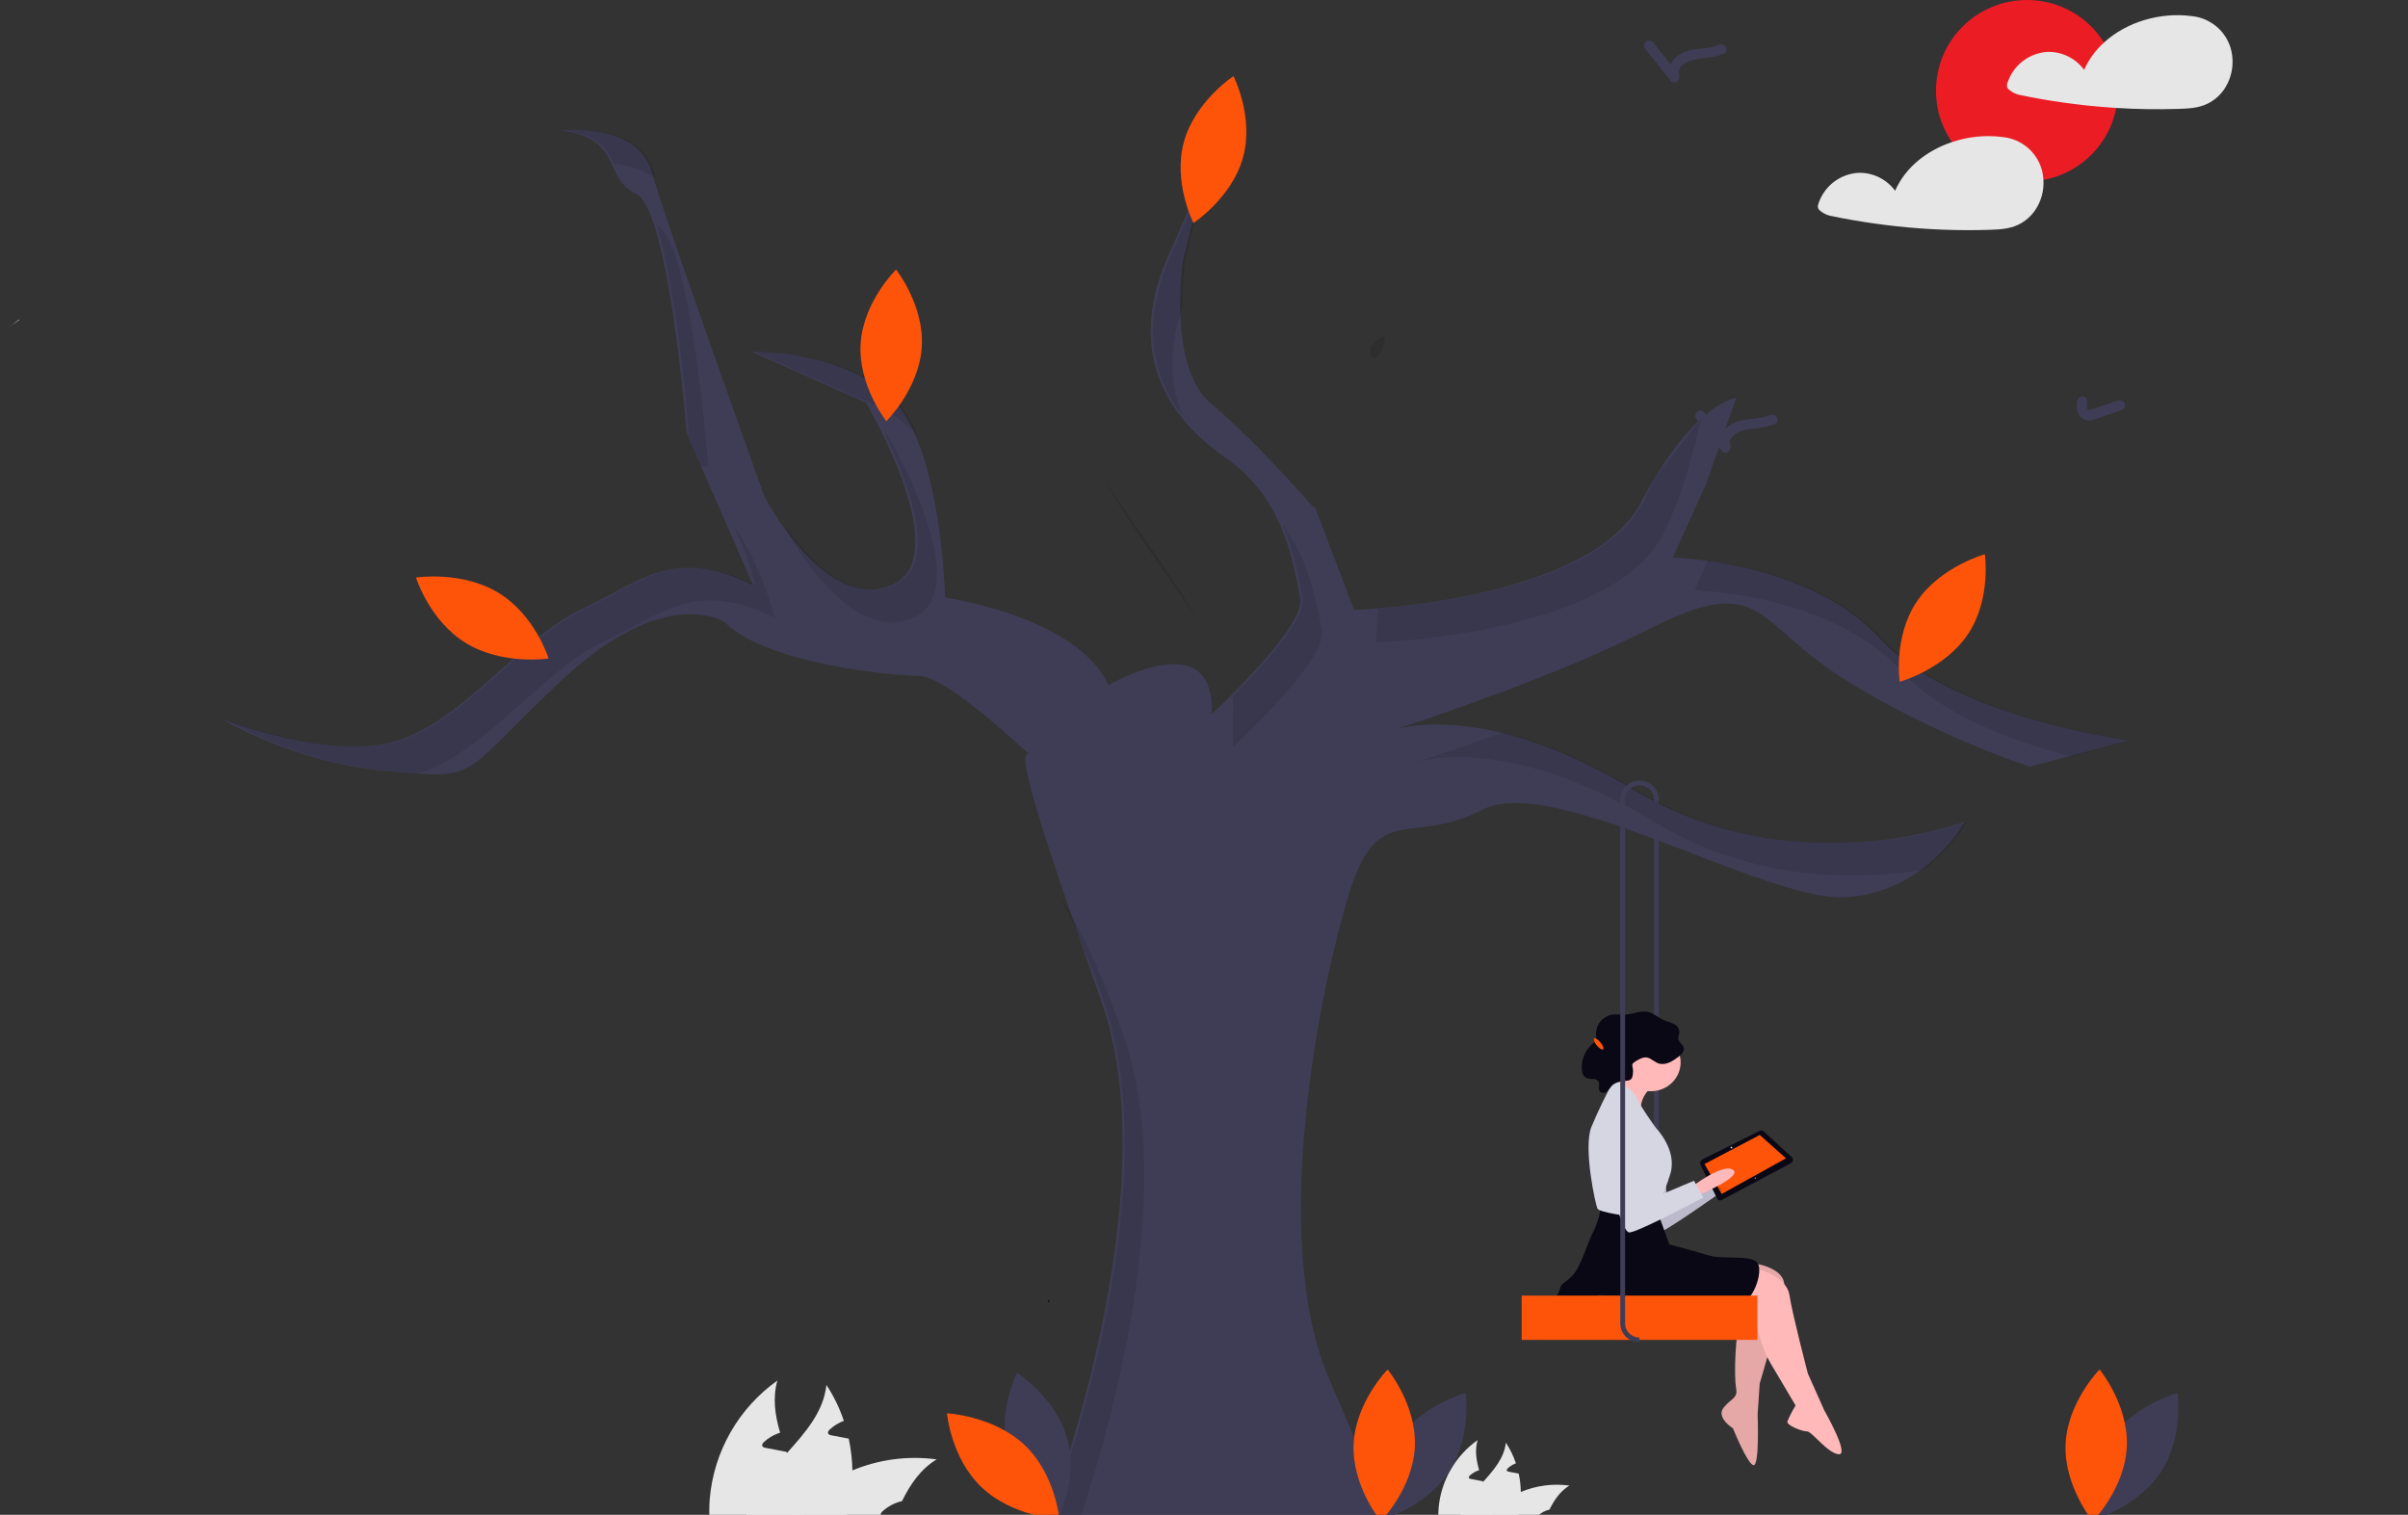 <svg xmlns="http://www.w3.org/2000/svg" width="213" height="134" viewBox="0 0 213 134" fill="none"><rect x="0" y="0" width="213" height="134" fill="#333333" stroke="none"/><g clip-path="url(#clip0_275_322)"><path d="M134.527 131.977C134.545 132.825 134.428 133.67 134.179 134.482C134.171 134.511 134.16 134.541 134.15 134.57H129.033C129.106 134.211 129.222 133.862 129.379 133.53C129.805 132.629 130.5 131.858 131.187 131.091C132.132 130.036 133.055 128.989 133.2 127.616C133.575 128.186 133.874 128.802 134.09 129.448C133.825 129.546 133.583 129.694 133.376 129.885C133.318 129.939 133.257 130.017 133.287 130.092C133.315 130.154 133.391 130.175 133.459 130.189C133.622 130.22 133.786 130.251 133.949 130.281C134.078 130.307 134.208 130.331 134.338 130.356C134.453 130.889 134.515 131.432 134.525 131.978L134.527 131.977Z" fill="#E6E6E6"></path><path d="M138.825 131.415C138.004 131.912 137.483 132.682 137.057 133.544C136.686 133.628 136.344 133.807 136.065 134.064C136.005 134.117 135.945 134.195 135.976 134.271C136.002 134.333 136.08 134.353 136.148 134.368C136.31 134.399 136.475 134.43 136.636 134.46C136.621 134.496 136.605 134.534 136.59 134.571H131.167C131.413 134.24 131.686 133.929 131.982 133.642C132.046 133.577 132.112 133.517 132.18 133.455C132.871 132.832 133.665 132.333 134.526 131.979C135.883 131.412 137.367 131.218 138.825 131.415Z" fill="#E6E6E6"></path><path d="M132.071 134.57H127.243C127.216 134.184 127.219 133.797 127.25 133.412C127.354 132.22 127.717 131.064 128.312 130.025C128.908 128.986 129.723 128.088 130.7 127.393C130.449 128.283 130.578 129.166 130.839 130.053C130.802 130.066 130.766 130.076 130.733 130.09C130.468 130.187 130.226 130.336 130.018 130.527C129.961 130.58 129.9 130.658 129.93 130.734C129.956 130.796 130.034 130.816 130.102 130.831C130.265 130.862 130.429 130.893 130.59 130.922C130.721 130.949 130.851 130.973 130.981 130.999C131.042 131.009 131.103 131.021 131.164 131.033C131.173 131.054 131.178 131.073 131.186 131.092C131.522 131.919 131.789 132.771 131.982 133.642C132.021 133.858 132.048 134.076 132.062 134.295C132.068 134.386 132.071 134.478 132.071 134.57Z" fill="#E6E6E6"></path><path d="M75.399 130.074C75.43 131.545 75.227 133.01 74.797 134.417C74.782 134.468 74.764 134.519 74.746 134.57H65.874C66.001 133.947 66.202 133.342 66.474 132.767C67.212 131.204 68.417 129.867 69.608 128.539C71.248 126.709 72.847 124.894 73.101 122.514C73.75 123.502 74.269 124.569 74.643 125.69C74.185 125.86 73.764 126.117 73.405 126.448C73.305 126.541 73.2 126.675 73.251 126.805C73.299 126.914 73.432 126.95 73.549 126.974C73.833 127.028 74.116 127.082 74.399 127.133C74.622 127.178 74.848 127.22 75.074 127.262C75.273 128.187 75.382 129.129 75.4 130.075L75.399 130.074Z" fill="#E6E6E6"></path><path d="M82.851 129.101C81.429 129.964 80.525 131.298 79.787 132.791C79.144 132.938 78.551 133.248 78.066 133.693C77.964 133.786 77.859 133.921 77.912 134.051C77.958 134.159 78.093 134.196 78.211 134.219C78.491 134.273 78.777 134.327 79.057 134.378C79.03 134.44 79.003 134.507 78.976 134.57H69.574C70.001 133.996 70.474 133.458 70.988 132.96C71.099 132.849 71.214 132.743 71.331 132.635C72.53 131.555 73.906 130.689 75.399 130.075C77.752 129.094 80.325 128.758 82.851 129.101Z" fill="#E6E6E6"></path><path d="M71.141 134.57H62.771C62.725 133.901 62.729 133.23 62.783 132.562C62.964 130.494 63.593 128.491 64.625 126.689C65.658 124.887 67.07 123.33 68.764 122.125C68.33 123.667 68.553 125.199 69.005 126.738C68.943 126.759 68.879 126.777 68.822 126.8C68.363 126.969 67.942 127.227 67.583 127.557C67.484 127.65 67.378 127.785 67.43 127.915C67.475 128.023 67.61 128.06 67.728 128.083C68.011 128.137 68.294 128.191 68.574 128.242C68.8 128.287 69.026 128.33 69.252 128.375C69.358 128.393 69.463 128.414 69.569 128.435C69.584 128.471 69.593 128.504 69.608 128.537C70.138 129.994 70.717 131.464 70.988 132.957C71.055 133.332 71.102 133.71 71.127 134.09C71.136 134.251 71.141 134.41 71.141 134.57Z" fill="#E6E6E6"></path><path d="M1.652 28.278L0.564 29.16C0.932 28.852 1.315 28.562 1.708 28.288L1.652 28.278Z" fill="#F2F2F2"></path><path d="M92.861 114.917L92.653 115.165L92.766 115.203L92.861 114.917Z" fill="#090814"></path><path d="M179.294 16.047C183.737 16.047 187.34 12.455 187.34 8.024C187.34 3.592 183.737 0 179.294 0C174.85 0 171.248 3.592 171.248 8.024C171.248 12.455 174.85 16.047 179.294 16.047Z" fill="#EC1C24"></path><path d="M197.302 4.224C197.075 3.483 196.635 2.823 196.037 2.327C195.439 1.831 194.709 1.52 193.936 1.433C193.918 1.431 193.9 1.431 193.882 1.433C193.86 1.426 193.838 1.421 193.815 1.418C191.121 1.069 188.126 1.916 186.11 3.762C185.362 4.436 184.763 5.259 184.353 6.178C183.98 5.669 183.487 5.258 182.918 4.982C182.35 4.705 181.722 4.571 181.09 4.591C180.274 4.645 179.495 4.948 178.859 5.46C178.223 5.971 177.76 6.666 177.534 7.449C177.509 7.544 177.516 7.646 177.554 7.737C177.591 7.829 177.657 7.906 177.742 7.957C177.984 8.163 178.272 8.309 178.582 8.383C179.248 8.524 179.92 8.654 180.592 8.771C181.906 8.999 183.227 9.185 184.555 9.327C185.432 9.42 186.31 9.494 187.191 9.549C189.011 9.663 190.84 9.69 192.663 9.633C193.567 9.603 194.435 9.573 195.261 9.176C195.863 8.881 196.377 8.435 196.752 7.881C197.106 7.349 197.339 6.745 197.434 6.114C197.529 5.482 197.484 4.837 197.302 4.224Z" fill="#E6E6E6"></path><path d="M180.75 15.914C180.734 15.578 180.678 15.245 180.581 14.922C180.353 14.18 179.913 13.521 179.314 13.025C178.716 12.529 177.985 12.218 177.212 12.13C177.195 12.129 177.178 12.129 177.161 12.13C177.138 12.124 177.115 12.119 177.091 12.115C175.6 11.933 174.087 12.088 172.665 12.569C170.477 13.299 168.558 14.772 167.632 16.875C167.258 16.365 166.765 15.954 166.196 15.678C165.627 15.402 164.999 15.268 164.366 15.288C163.55 15.342 162.771 15.645 162.135 16.156C161.499 16.668 161.036 17.362 160.81 18.146C160.787 18.241 160.794 18.342 160.832 18.433C160.869 18.524 160.934 18.601 161.018 18.653C161.261 18.86 161.549 19.006 161.858 19.08C162.527 19.221 163.196 19.351 163.872 19.468C165.186 19.696 166.506 19.881 167.832 20.024C170.525 20.312 173.236 20.415 175.944 20.33C176.845 20.3 177.715 20.27 178.541 19.873C179.142 19.578 179.655 19.132 180.03 18.578C180.558 17.793 180.811 16.856 180.75 15.913L180.75 15.914Z" fill="#E6E6E6"></path><path d="M183.736 35.52C183.64 35.938 183.707 36.377 183.925 36.748C184.052 36.936 184.238 37.076 184.454 37.148C184.67 37.219 184.904 37.216 185.118 37.141C185.961 36.88 186.792 36.574 187.628 36.291C187.742 36.257 187.839 36.18 187.898 36.077C187.956 35.974 187.973 35.852 187.944 35.736C187.911 35.622 187.834 35.525 187.73 35.466C187.626 35.407 187.504 35.391 187.388 35.422L185.3 36.129C185.142 36.183 184.985 36.243 184.825 36.287C184.808 36.292 184.747 36.305 184.75 36.305C184.758 36.305 184.805 36.309 184.753 36.305C184.723 36.296 184.723 36.298 184.753 36.311L184.713 36.289C184.749 36.319 184.708 36.285 184.696 36.272C184.683 36.259 184.652 36.216 184.677 36.253C184.659 36.226 184.643 36.199 184.63 36.17C184.652 36.218 184.611 36.098 184.608 36.081C184.591 35.893 184.602 35.704 184.64 35.519C184.639 35.4 184.591 35.285 184.507 35.201C184.422 35.117 184.307 35.069 184.188 35.068C184.069 35.071 183.955 35.12 183.871 35.204C183.787 35.288 183.739 35.401 183.736 35.52Z" fill="#3F3D56"></path><path d="M150.083 37.103L152.31 39.904C152.594 40.261 153.202 39.875 153.066 39.466C152.788 38.629 153.747 38.163 154.409 38.025C155.286 37.842 156.167 37.872 157 37.496C157.529 37.257 157.07 36.479 156.544 36.717C155.569 37.157 154.433 36.956 153.446 37.384C152.564 37.766 151.867 38.721 152.194 39.705L152.949 39.267L150.721 36.465C150.636 36.382 150.522 36.335 150.402 36.335C150.282 36.335 150.168 36.382 150.082 36.465C150 36.551 149.954 36.665 149.954 36.784C149.954 36.903 150 37.017 150.082 37.103L150.083 37.103Z" fill="#3F3D56"></path><path d="M145.562 4.349L147.79 7.15C148.074 7.506 148.681 7.12 148.546 6.711C148.268 5.875 149.226 5.408 149.888 5.271C150.766 5.088 151.647 5.117 152.48 4.741C153.009 4.502 152.55 3.725 152.023 3.963C151.049 4.403 149.913 4.201 148.926 4.629C148.044 5.012 147.347 5.966 147.673 6.951L148.429 6.512L146.201 3.711C146.116 3.627 146.001 3.58 145.882 3.58C145.762 3.58 145.647 3.627 145.562 3.711C145.48 3.797 145.434 3.911 145.434 4.03C145.434 4.148 145.48 4.263 145.562 4.348L145.562 4.349Z" fill="#3F3D56"></path><path d="M146.726 115.818H146.301V70.7C146.301 70.516 146.259 70.334 146.178 70.168C146.096 70.002 145.977 69.856 145.83 69.74L146.099 69.421C146.295 69.575 146.454 69.77 146.562 69.991C146.671 70.213 146.727 70.455 146.726 70.7V115.818Z" fill="#3F3D56"></path><path d="M103.381 0.033C103.491 0.277 103.574 0.531 103.627 0.792C103.507 0.394 103.413 0.124 103.381 0.033Z" fill="#3F3D56"></path><path d="M107.156 12.638C107.101 13.085 106.995 13.525 106.839 13.949L107.156 12.638Z" fill="#3F3D56"></path><path d="M146.003 55.584C137.636 59.81 126.689 63.459 123.411 64.517C125.911 63.886 133.187 63.036 144.461 69.852C158.626 78.414 173.772 72.705 173.772 72.705C173.772 72.705 170.407 78.958 163.253 79.364C156.1 79.77 137.448 68.357 131.14 71.619C124.831 74.88 121.882 70.804 119.357 78.958C116.832 87.113 112.205 109.398 117.534 121.901L122.862 134.403H92.57C92.57 134.403 103.51 106.136 97.478 88.743C94.102 79.001 89.438 66.055 91.027 66.726C91.027 66.726 83.734 59.795 81.351 59.795C78.969 59.795 67.746 58.709 64.101 55.039C64.101 55.039 58.912 51.506 49.654 60.204C40.397 68.901 42.642 68.902 34.368 68.221C26.224 67.551 19.843 63.723 19.645 63.603C19.882 63.696 29.393 67.38 35.208 65.504C41.099 63.601 46.148 56.398 51.338 53.953C56.527 51.508 59.612 48.244 66.624 51.778L62.003 41.22L60.737 38.328L60.735 38.324C60.735 38.324 59.191 18.483 56.246 17.124C53.302 15.765 55.125 12.233 49.655 11.552C49.655 11.552 56.386 10.736 57.648 15.221C58.911 19.706 67.607 43.896 67.607 43.896C67.607 43.896 72.935 54.223 78.826 51.778C84.717 49.333 76.581 35.606 76.581 35.606L66.485 31.12C66.485 31.12 74.059 30.848 78.687 35.062C83.314 39.276 83.595 52.864 83.595 52.864C83.595 52.864 95.235 54.495 98.042 60.612C98.042 60.612 107.577 55.039 107.158 63.193C107.158 63.193 115.573 55.447 115.011 52.864C114.449 50.281 113.749 44.166 108.42 40.498C103.09 36.831 99.584 30.984 103.372 22.558C105.502 17.819 106.434 15.273 106.842 13.951L104.631 23.102C104.631 23.102 103.229 32.479 107.157 35.74C107.168 35.749 107.176 35.757 107.186 35.765C111.107 39.031 116.271 44.983 116.271 44.983L116.256 44.721L119.776 53.953C119.776 53.953 140.533 53.272 145.16 44.438C149.786 35.604 153.576 35.198 153.576 35.198L150.911 42.808L147.967 49.33C147.967 49.33 160.028 49.602 166.338 56.533C172.648 63.464 188.357 65.503 188.357 65.503L179.523 67.812C179.523 67.812 171.107 65.095 163.114 60.067C155.12 55.038 155.96 50.555 146.003 55.584Z" fill="#3F3D56"></path><path opacity="0.1" d="M150.474 37.041C149.587 40.847 148.542 44.523 147.074 47.325C142.447 56.159 121.69 56.839 121.69 56.839C121.69 56.839 121.788 55.672 121.937 53.831C127.207 53.409 141.613 51.615 145.372 44.438C145.717 43.783 146.036 43.078 146.338 42.335L150.474 37.041Z" fill="black"></path><path opacity="0.1" d="M121.19 30.709C121.159 34.055 124.152 27.589 121.19 30.709V30.709Z" fill="black"></path><path opacity="0.1" d="M109.07 63.089V66.079C109.07 66.079 117.485 58.333 116.924 55.751C116.495 53.776 115.981 49.735 113.381 46.303C114.553 48.897 114.91 51.428 115.222 52.865C115.624 54.717 111.411 59.223 108.995 61.625C109.08 62.109 109.105 62.6 109.07 63.089Z" fill="black"></path><path opacity="0.1" d="M97.781 42.572C97.848 42.71 97.917 42.845 97.99 42.976C100.14 46.847 103.382 50.96 105.808 54.739C103.849 50.997 100.437 46.718 97.781 42.572Z" fill="black"></path><path opacity="0.1" d="M144.672 69.852C140.06 67.063 136.114 65.558 132.894 64.796C129.515 66.028 126.734 66.948 125.335 67.399C127.845 66.769 135.116 65.933 146.375 72.738C155.208 78.077 164.423 77.867 170.109 76.952C171.681 75.802 172.999 74.358 173.984 72.705C173.984 72.705 158.838 78.413 144.672 69.852Z" fill="black"></path><path opacity="0.1" d="M104.62 36.786C103.488 34.101 103.302 30.906 104.602 27.162C104.585 25.805 104.666 24.449 104.844 23.103L107.052 13.949C106.646 15.27 105.713 17.816 103.581 22.56C100.883 28.565 101.89 33.257 104.62 36.786Z" fill="black"></path><path opacity="0.1" d="M166.551 56.534C162.174 51.727 155.034 50.124 151.066 49.592L149.881 52.217C149.881 52.217 161.942 52.489 168.253 59.42C171.753 63.263 178.141 65.602 183.139 66.923L188.569 65.503C188.569 65.503 172.862 63.465 166.551 56.534Z" fill="black"></path><path opacity="0.1" d="M80.74 54.664C86.629 52.218 78.497 38.492 78.497 38.492L78.274 38.393C80.302 42.539 83.243 50.031 79.038 51.778C75.104 53.411 71.421 49.346 69.407 46.467L69.52 46.782C69.52 46.782 74.852 57.11 80.74 54.664Z" fill="black"></path><path opacity="0.1" d="M107.052 13.949C107.207 13.525 107.313 13.085 107.368 12.639L107.052 13.949Z" fill="black"></path><path opacity="0.1" d="M37.038 68.415C37.067 68.407 37.096 68.398 37.123 68.389C43.012 66.487 48.062 59.284 53.252 56.838C58.443 54.392 61.527 51.132 68.539 54.664C68.539 54.664 67.312 49.798 64.935 46.601C65.722 48.27 66.359 50.002 66.837 51.777C59.825 48.244 56.739 51.506 51.55 53.952C46.361 56.398 41.312 63.6 35.421 65.503C29.529 67.406 19.854 63.6 19.854 63.6C19.854 63.6 26.305 67.542 34.579 68.221C35.526 68.3 36.334 68.367 37.038 68.415Z" fill="black"></path><path opacity="0.1" d="M62.651 41.209C62.651 41.209 62.422 41.214 62.005 41.22L60.739 38.328C60.877 38.326 60.949 38.323 60.949 38.323C60.949 38.323 59.975 25.809 58.099 19.977C58.122 19.988 58.141 20 58.163 20.01C61.107 21.369 62.651 41.209 62.651 41.209Z" fill="black"></path><path opacity="0.1" d="M95.508 134.404C98.078 126.771 104.258 105.663 99.392 91.628C97.291 85.567 95.343 81.702 93.697 79.237C95.266 82.306 96.601 85.483 97.69 88.742C103.721 106.136 92.781 134.404 92.781 134.404H95.508Z" fill="black"></path><path opacity="0.1" d="M54.977 15.804C55.136 16.066 55.33 16.306 55.553 16.519C55.389 16.261 55.196 16.021 54.977 15.804Z" fill="black"></path><path opacity="0.1" d="M80.6 37.947C80.817 38.145 81.021 38.358 81.21 38.582C80.595 37.151 79.837 35.913 78.9 35.061C74.272 30.848 66.698 31.119 66.698 31.119L76.196 35.338C77.823 35.926 79.318 36.812 80.6 37.947Z" fill="black"></path><path opacity="0.1" d="M103.837 0.782C103.78 0.513 103.695 0.251 103.581 0C103.581 0 103.689 0.293 103.837 0.782Z" fill="black"></path><path opacity="0.1" d="M54.301 14.468C55.538 14.615 56.959 14.982 58.044 15.834C57.973 15.602 57.911 15.395 57.862 15.22C56.6 10.736 49.868 11.551 49.868 11.551C52.91 11.929 53.696 13.19 54.301 14.468Z" fill="black"></path><path d="M186.554 127.421C184.462 130.529 185.036 134.483 185.036 134.483C185.036 134.483 189 133.396 191.092 130.288C193.183 127.18 192.61 123.227 192.61 123.227C192.61 123.227 188.646 124.313 186.554 127.421Z" fill="#3F3D56"></path><path d="M188.126 127.97C187.96 131.677 185.12 134.569 185.12 134.569C185.12 134.569 182.549 131.451 182.713 127.744C182.876 124.037 185.718 121.145 185.718 121.145C185.718 121.145 188.291 124.263 188.126 127.97Z" fill="#FE540A"></path><path d="M151.286 104.513C151.286 104.513 153.694 102.067 154.678 102.558C155.662 103.05 151.846 105.238 151.846 105.238L151.286 104.513Z" fill="#FFB9B9"></path><path opacity="0.1" d="M151.286 104.513C151.286 104.513 153.694 102.067 154.678 102.558C155.662 103.05 151.846 105.238 151.846 105.238L151.286 104.513Z" fill="black"></path><path d="M143.944 99.171C143.944 99.171 143.059 100.708 143.291 102.365C143.522 104.021 145.64 109.336 146.359 109.242C147.078 109.148 152.41 105.34 152.41 105.34L151.394 103.965L147.499 106.251C147.499 106.251 146.905 98.073 143.944 99.171Z" fill="#D0CDE1"></path><path d="M158.386 102.912L152.315 106.144C152.28 106.166 152.24 106.181 152.198 106.187C152.156 106.193 152.114 106.19 152.073 106.179C152.033 106.167 151.995 106.147 151.964 106.12C151.932 106.093 151.907 106.06 151.89 106.022L150.4 103.01C150.372 102.924 150.376 102.831 150.413 102.748C150.45 102.665 150.516 102.598 150.599 102.558L155.64 100.04C155.703 100.004 155.776 99.991 155.847 100.004C155.919 100.018 155.982 100.056 156.026 100.111L158.544 102.41C158.569 102.453 158.585 102.5 158.59 102.549C158.595 102.598 158.591 102.648 158.576 102.694C158.561 102.741 158.536 102.785 158.503 102.822C158.47 102.86 158.43 102.89 158.385 102.912H158.386Z" fill="#090814"></path><path d="M157.981 102.467L152.288 105.62L150.773 102.974L155.657 100.401L157.981 102.467Z" fill="#FE540A"></path><path d="M153.206 101.556C153.236 101.521 153.235 101.474 153.205 101.449C153.175 101.425 153.126 101.433 153.097 101.467C153.067 101.502 153.067 101.549 153.098 101.574C153.128 101.598 153.177 101.59 153.206 101.556Z" fill="#F2F2F2"></path><path d="M155.3 104.248C155.32 104.225 155.319 104.193 155.299 104.177C155.279 104.16 155.247 104.166 155.227 104.189C155.207 104.212 155.208 104.243 155.228 104.26C155.248 104.276 155.28 104.27 155.3 104.248Z" fill="#F2F2F2"></path><path opacity="0.1" d="M143.944 99.171C143.944 99.171 143.059 100.708 143.291 102.365C143.522 104.021 145.64 109.336 146.359 109.242C147.078 109.148 152.41 105.34 152.41 105.34L151.394 103.965L147.499 106.251C147.499 106.251 146.905 98.073 143.944 99.171Z" fill="black"></path><path d="M149.66 104.98C149.66 104.98 152.384 102.869 153.292 103.484C154.2 104.1 150.114 105.772 150.114 105.772L149.66 104.98Z" fill="#FFB9B9"></path><path d="M146.028 96.532C147.483 96.532 148.661 95.39 148.661 93.981C148.661 92.572 147.483 91.43 146.028 91.43C144.574 91.43 143.396 92.572 143.396 93.981C143.396 95.39 144.574 96.532 146.028 96.532Z" fill="#FFB9B9"></path><path d="M155.106 111.752C155.106 111.752 157.92 112.104 157.83 113.776C157.74 115.448 155.651 122.397 155.651 122.397L155.47 125.124C155.47 125.124 155.651 129.698 155.106 129.61C154.562 129.522 153.291 126.355 153.291 126.355C153.291 126.355 151.747 125.387 152.474 124.508C153.2 123.628 153.745 123.716 153.563 122.748C153.382 121.781 153.472 117.734 154.017 116.502C154.562 115.27 154.879 114.59 154.879 114.59L153.11 114.478L155.106 111.752Z" fill="#FFB9B9"></path><path opacity="0.1" d="M155.106 111.752C155.106 111.752 157.92 112.104 157.83 113.776C157.74 115.448 155.651 122.397 155.651 122.397L155.47 125.124C155.47 125.124 155.651 129.698 155.106 129.61C154.562 129.522 153.291 126.355 153.291 126.355C153.291 126.355 151.747 125.387 152.474 124.508C153.2 123.628 153.745 123.716 153.563 122.748C153.382 121.781 153.472 117.734 154.017 116.502C154.562 115.27 154.879 114.59 154.879 114.59L153.11 114.478L155.106 111.752Z" fill="black"></path><path d="M155.289 112.193C155.289 112.193 158.013 112.809 158.285 114.568C158.557 116.328 159.919 121.518 159.919 121.518L161.372 124.774C161.372 124.774 163.642 128.733 162.643 128.645C161.644 128.557 160.282 126.621 159.829 126.621C159.376 126.621 158.013 126.093 158.104 125.741C158.308 125.254 158.551 124.784 158.829 124.333L156.633 120.626C156.209 119.91 155.888 119.141 155.68 118.341C155.462 117.594 155.301 116.833 155.198 116.064C155.198 115.448 153.382 115.184 153.382 115.184L155.289 112.193Z" fill="#FFB9B9"></path><path d="M146.391 106.562L147.662 110.081C147.662 110.081 149.659 110.609 151.112 111.049C152.565 111.489 155.29 110.873 155.561 111.929C155.832 112.985 155.016 114.832 154.199 115.272C153.382 115.712 152.928 116.152 150.295 115.448C147.662 114.744 141.397 114.568 141.397 114.568C140.79 114.921 140.106 115.132 139.4 115.184C138.219 115.272 137.947 115.36 137.584 115.096C137.221 114.832 137.766 114.832 137.947 114.128C138.129 113.424 138.22 113.688 139.037 112.897C139.854 112.105 140.49 109.729 140.943 108.938C141.397 108.146 141.669 106.562 141.669 106.562L146.391 106.562Z" fill="#090814"></path><path d="M146.209 96.093C145.879 96.326 145.609 96.63 145.42 96.981C145.231 97.332 145.128 97.721 145.119 98.117C145.119 99.437 142.396 96.709 142.396 96.709C142.396 96.709 143.848 94.95 143.848 94.422C143.848 93.894 146.209 96.093 146.209 96.093Z" fill="#FFB9B9"></path><path d="M142.759 95.565C142.759 95.565 144.393 96.181 144.757 97.061C145.12 97.94 146.481 99.787 146.481 99.787C146.481 99.787 148.388 101.723 147.753 103.835C147.117 105.948 146.572 106.475 146.572 106.827C146.572 107.179 145.664 107.795 144.938 107.707C144.212 107.619 141.488 107.267 141.306 106.915C141.125 106.563 140.035 101.548 140.762 99.701C141.351 98.289 142.018 96.909 142.759 95.566L142.759 95.565Z" fill="#D6D6E3"></path><path d="M146.791 94.097C147.381 94.233 147.959 93.869 148.441 93.507C148.716 93.302 149.017 93.01 148.935 92.68C148.86 92.388 148.505 92.222 148.453 91.925C148.417 91.719 148.541 91.518 148.551 91.308C148.542 91.149 148.488 90.995 148.395 90.863C148.302 90.731 148.173 90.627 148.023 90.561C147.736 90.411 147.41 90.349 147.115 90.215C146.665 90.01 146.29 89.641 145.81 89.523C145.153 89.362 144.484 89.705 143.808 89.75C143.399 89.778 142.985 89.694 142.581 89.758C142.195 89.834 141.847 90.033 141.592 90.324C141.338 90.614 141.191 90.98 141.177 91.361C141.172 91.642 141.23 91.953 141.057 92.176C140.989 92.252 140.911 92.32 140.825 92.379C140.538 92.635 140.308 92.946 140.153 93.293C139.997 93.64 139.918 94.015 139.921 94.394C139.905 94.766 139.986 95.209 140.327 95.368C140.51 95.428 140.703 95.454 140.896 95.445C140.993 95.441 141.089 95.46 141.177 95.5C141.265 95.541 141.341 95.602 141.398 95.677C141.554 95.943 141.321 96.336 141.524 96.568C141.614 96.641 141.729 96.678 141.846 96.672C141.963 96.666 142.073 96.617 142.154 96.535C142.332 96.387 142.444 96.174 142.613 96.015C142.942 95.705 143.43 95.649 143.881 95.603C144.015 95.602 144.145 95.56 144.253 95.484C144.335 95.401 144.389 95.295 144.406 95.181C144.465 94.919 144.466 94.648 144.408 94.385C144.379 94.304 144.376 94.216 144.398 94.132C144.428 94.073 144.474 94.023 144.531 93.988C144.811 93.784 145.3 93.488 145.662 93.544C146.067 93.608 146.385 94.004 146.791 94.097Z" fill="#090814"></path><path d="M143.123 98.733C143.123 98.733 142.033 100.14 142.033 101.812C142.033 103.483 143.395 109.026 144.122 109.026C144.849 109.026 150.659 105.947 150.659 105.947L149.842 104.451L145.664 106.211C145.664 106.211 146.209 98.029 143.123 98.733Z" fill="#D6D6E3"></path><path d="M155.451 114.612H134.601V118.529H155.451V114.612Z" fill="#FE540A"></path><path d="M145.025 118.736C144.574 118.735 144.141 118.561 143.822 118.252C143.503 117.943 143.324 117.524 143.323 117.086V70.7C143.323 70.388 143.414 70.083 143.586 69.819C143.758 69.555 144.004 69.344 144.294 69.21C144.585 69.077 144.909 69.025 145.229 69.063C145.548 69.1 145.85 69.224 146.1 69.421L145.831 69.741C145.644 69.593 145.417 69.5 145.177 69.472C144.938 69.444 144.695 69.482 144.477 69.583C144.259 69.683 144.075 69.841 143.946 70.039C143.817 70.237 143.748 70.466 143.749 70.7V117.086C143.749 117.414 143.884 117.729 144.123 117.961C144.362 118.192 144.687 118.323 145.025 118.323L145.025 118.736Z" fill="#3F3D56"></path><path d="M141.809 92.83C141.9 92.759 141.796 92.485 141.575 92.219C141.354 91.953 141.101 91.794 141.01 91.866C140.918 91.937 141.023 92.21 141.243 92.477C141.464 92.743 141.717 92.901 141.809 92.83Z" fill="#FE540A"></path><path d="M123.58 127.421C121.489 130.529 122.062 134.483 122.062 134.483C122.062 134.483 126.026 133.396 128.118 130.288C130.209 127.18 129.636 123.227 129.636 123.227C129.636 123.227 125.672 124.313 123.58 127.421Z" fill="#3F3D56"></path><path d="M125.15 127.97C124.985 131.677 122.145 134.569 122.145 134.569C122.145 134.569 119.573 131.451 119.737 127.744C119.901 124.037 122.742 121.145 122.742 121.145C122.742 121.145 125.315 124.263 125.15 127.97Z" fill="#FE540A"></path><path d="M89.158 128.597C90.158 132.179 93.583 134.397 93.583 134.397C93.583 134.397 95.387 130.808 94.387 127.226C93.387 123.644 89.962 121.426 89.962 121.426C89.962 121.426 88.159 125.015 89.158 128.597Z" fill="#3F3D56"></path><path d="M90.627 127.827C93.371 130.415 93.706 134.394 93.706 134.394C93.706 134.394 89.592 134.176 86.849 131.588C84.105 129 83.769 125.021 83.769 125.021C83.769 125.021 87.883 125.239 90.627 127.827Z" fill="#FE540A"></path><path d="M81.534 30.713C81.295 34.416 78.399 37.255 78.399 37.255C78.399 37.255 75.889 34.089 76.128 30.387C76.368 26.684 79.261 23.844 79.261 23.844C79.261 23.844 81.773 27.009 81.534 30.713Z" fill="#FE540A"></path><path d="M44.107 52.45C47.346 54.429 48.527 58.253 48.527 58.253C48.527 58.253 44.457 58.869 41.217 56.89C37.977 54.911 36.796 51.087 36.796 51.087C36.796 51.087 40.867 50.471 44.107 52.45Z" fill="#FE540A"></path><path d="M109.958 13.901C108.981 17.489 105.57 19.728 105.57 19.728C105.57 19.728 103.743 16.15 104.72 12.562C105.698 8.974 109.108 6.735 109.108 6.735C109.108 6.735 110.935 10.313 109.958 13.901Z" fill="#FE540A"></path><path d="M174.078 56.096C171.999 59.211 168.039 60.312 168.039 60.312C168.039 60.312 167.451 56.361 169.53 53.246C171.61 50.13 175.57 49.029 175.57 49.029C175.57 49.029 176.158 52.98 174.078 56.096Z" fill="#FE540A"></path></g><defs><clipPath id="clip0_275_322"><rect width="213" height="135" fill="white"></rect></clipPath></defs></svg>